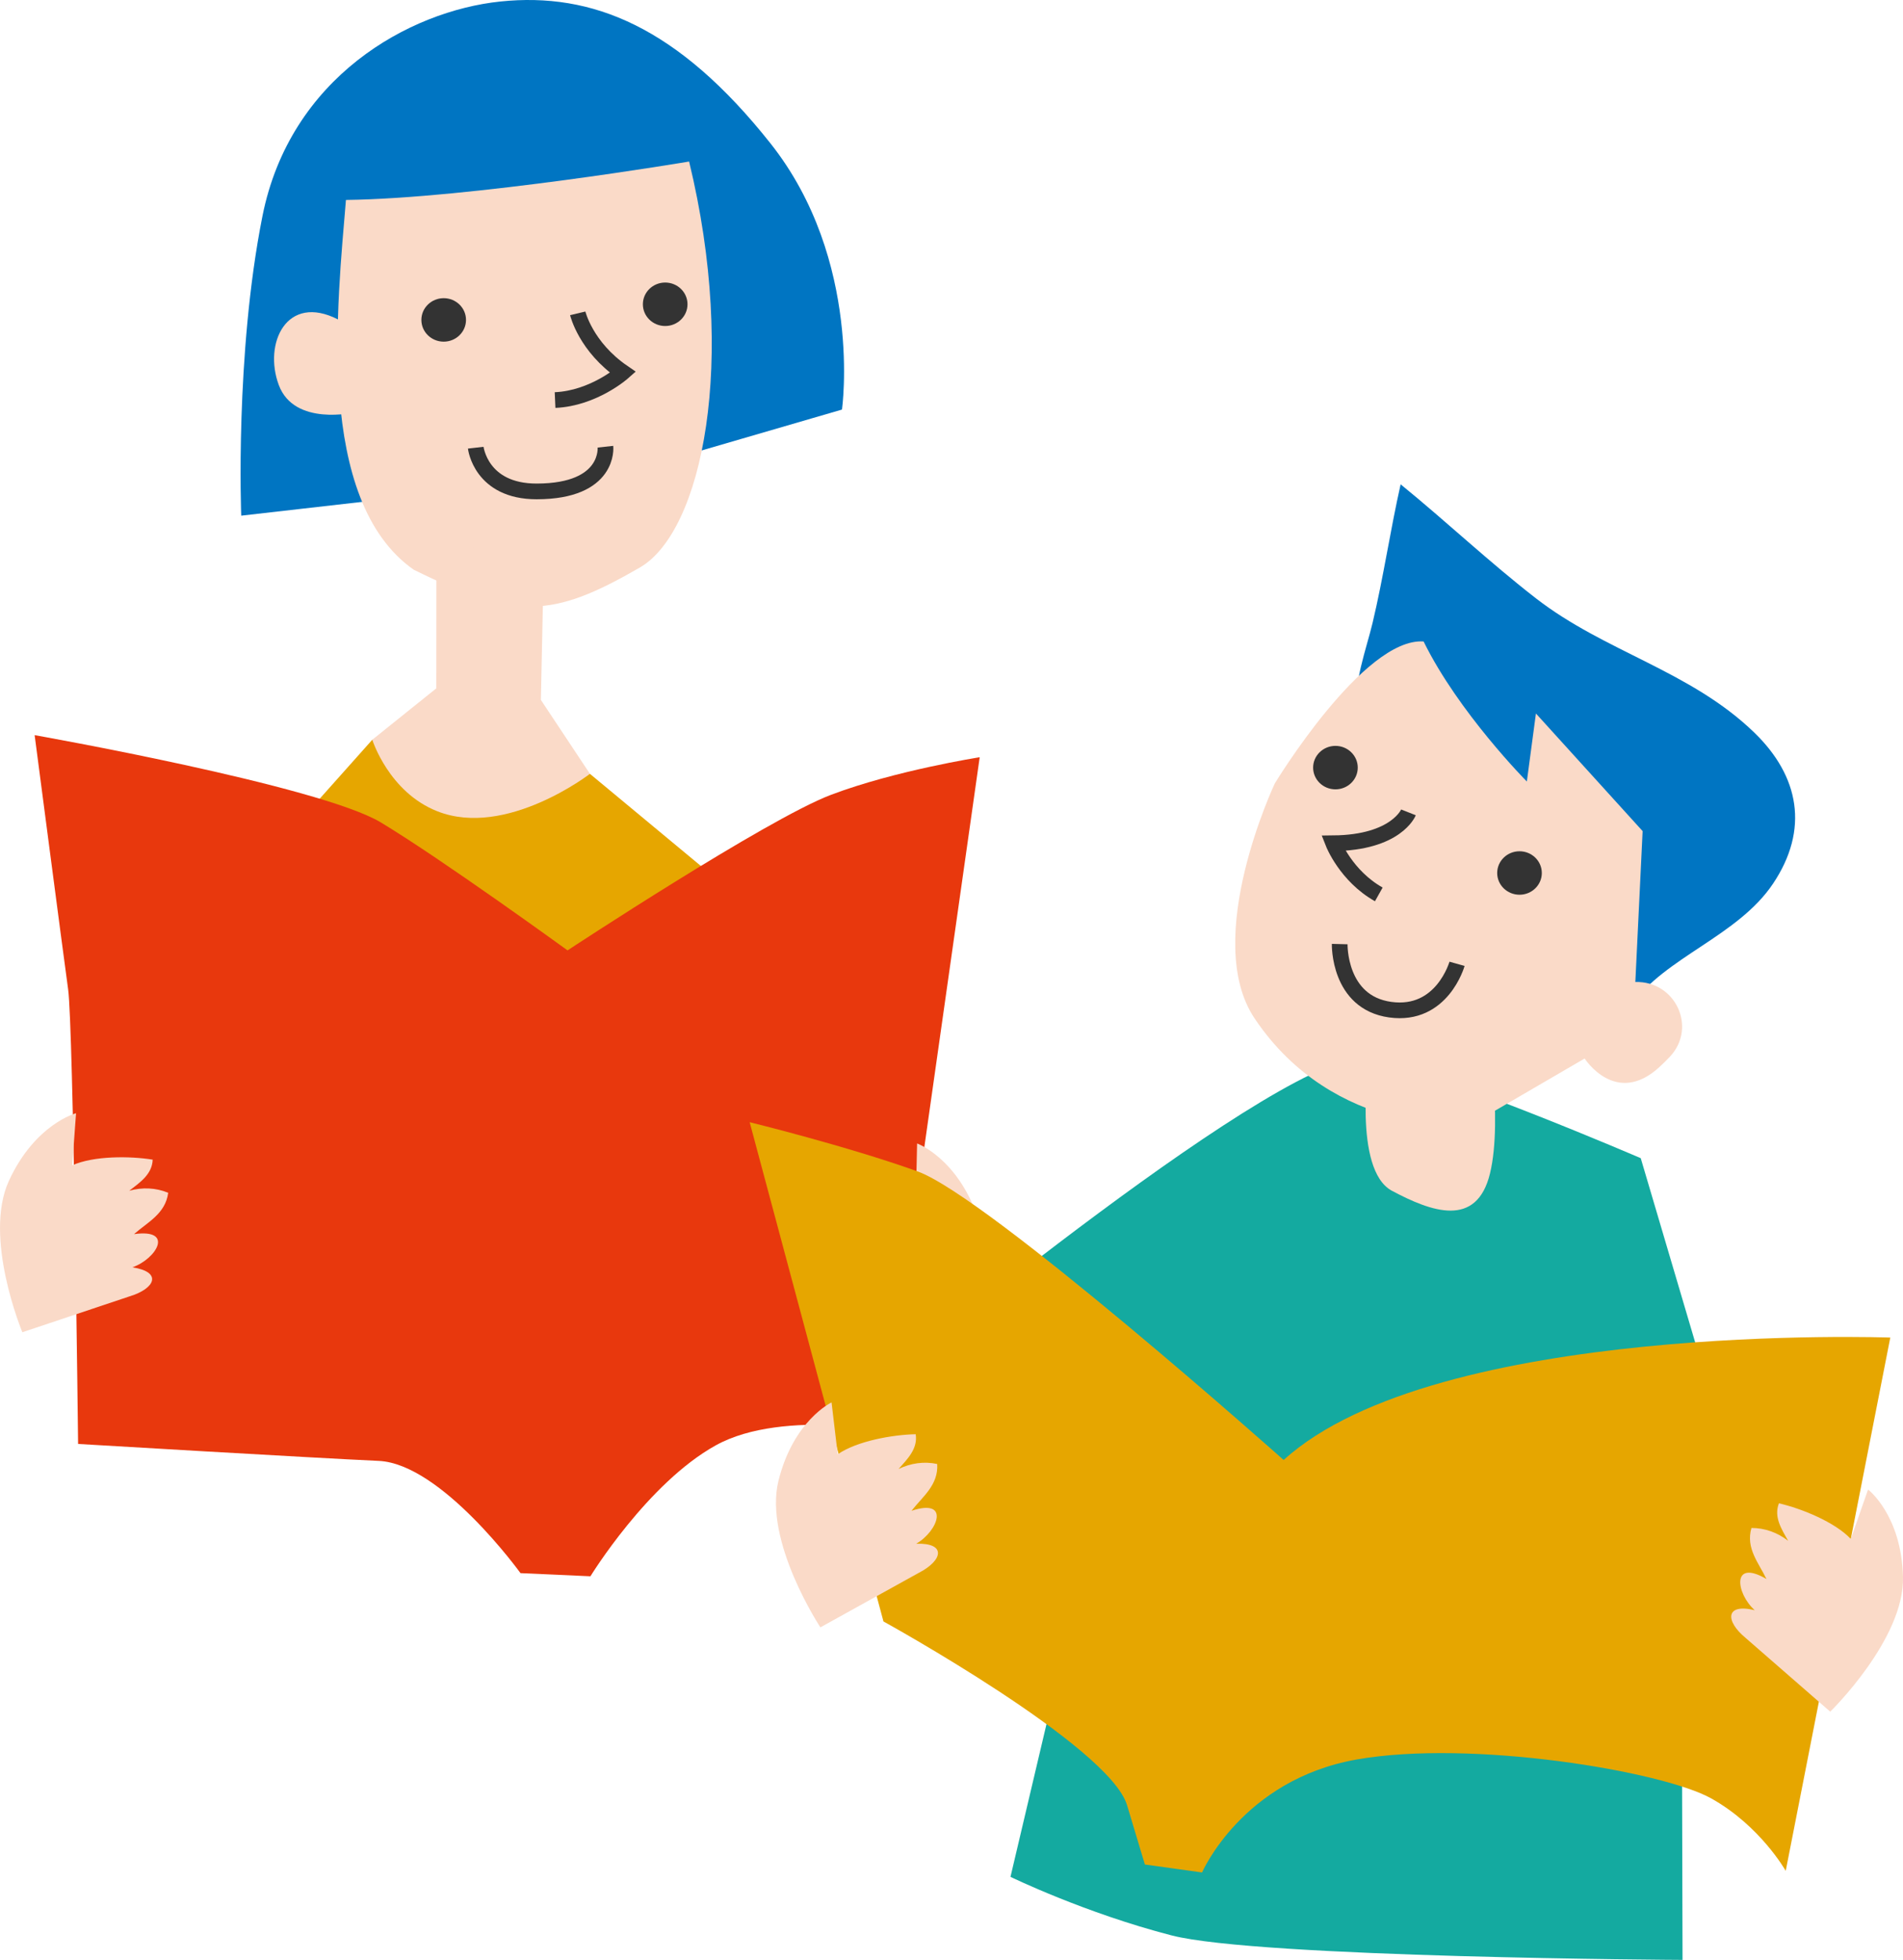 <?xml version="1.0" encoding="UTF-8"?><svg id="_レイヤー_2" xmlns="http://www.w3.org/2000/svg" width="99.274" height="102.247" viewBox="0 0 99.274 102.247"><defs><style>.cls-1{fill:none;stroke:#333;stroke-miterlimit:10;stroke-width:.819px;}.cls-2{fill:#fadac8;}.cls-2,.cls-3,.cls-4,.cls-5,.cls-6,.cls-7{stroke-width:0px;}.cls-3{fill:#14aaa0;}.cls-4{fill:#333;}.cls-5{fill:#e6a600;}.cls-6{fill:#e8380d;}.cls-7{fill:#0075c2;}</style></defs><g id="_レイヤー_1-2"><polygon class="cls-5" points="19.421 38.592 12.442 46.42 15.367 67.187 39.603 63.522 40.021 48.049 30.774 40.37 19.421 38.592"/><path class="cls-7" d="m36.509,23.527l7.415-2.16s1.101-7.788-3.729-13.885C35.366,1.386,30.881-.419,26.105.078s-10.973,3.959-12.414,11.198-1.107,15.626-1.107,15.626l12.315-1.405,11.61-1.971Z"/><path class="cls-2" d="m18.047,10.432c-.436,5.34-1.631,15.667,3.534,19.289,5.323,2.626,7.215,2.536,11.796-.112,3.27-1.89,5.095-10.779,2.572-21.182,0,0-11.4,1.924-17.902,2.004Z"/><path class="cls-2" d="m18.498,21.513s-3.143.749-3.954-1.425c-.811-2.174.41-4.791,3.087-3.424l.867,4.849Z"/><ellipse class="cls-4" cx="23.146" cy="16.69" rx="1.164" ry="1.134"/><ellipse class="cls-4" cx="34.701" cy="15.874" rx="1.164" ry="1.134"/><path class="cls-1" d="m30.139,16.347s.412,1.745,2.36,3.08c0,0-1.527,1.356-3.542,1.444"/><path class="cls-1" d="m24.818,23.356s.261,2.285,3.182,2.281c3.839-.005,3.584-2.332,3.584-2.332"/><path class="cls-2" d="m22.766,28.074l-.006,7.838-3.339,2.68s.859,2.738,3.4,3.735c3.589,1.409,7.954-1.957,7.954-1.957l-2.559-3.856.146-6.941-5.596-1.499Z"/><path class="cls-6" d="m1.804,38.352s14.865,2.629,18.065,4.555c3.199,1.926,9.738,6.674,9.738,6.674,0,0,10.379-6.836,13.73-8.11,3.351-1.274,7.771-1.966,7.771-1.966l-3.569,25.135-.298,10.14s-6.334-1.354-9.901.623c-3.567,1.977-6.539,6.831-6.539,6.831l-3.648-.164s-4.117-5.708-7.4-5.856c-3.284-.148-15.679-.884-15.679-.884,0,0-.248-21.744-.52-23.716-.272-1.972-1.747-13.261-1.747-13.261Z"/><path class="cls-2" d="m44.146,68.91l5.403,2.372s2.524-4.738,1.444-7.81c-1.08-3.072-3.151-3.819-3.151-3.819l-.06,2.723c-1.061-.597-2.942-.758-4.151-.671-.043.763.546,1.241,1.064,1.724-.658-.248-1.366-.284-2.033-.076.036,1.1.922,1.621,1.57,2.308-2.081-.486-1.29,1.179-.08,1.732-1.581.095-1.303.989-.008,1.516Z"/><path class="cls-2" d="m6.77,67.627l-5.604,1.876s-2.064-4.945-.698-7.907c1.366-2.962,3.499-3.519,3.499-3.519l-.198,2.717c1.113-.499,3.001-.49,4.197-.295-.03.764-.661,1.187-1.223,1.621.679-.188,1.387-.16,2.031.107-.14,1.093-1.072,1.531-1.782,2.157,2.118-.296,1.172,1.29-.085,1.732,1.565.237,1.203,1.102-.136,1.511Z"/><path class="cls-7" d="m85.1,52.444c1.753-2.512,5.551-3.594,7.393-6.342,1.896-2.829,1.373-5.606-.973-7.88-3.329-3.226-7.783-4.207-11.392-7.005-2.426-1.881-4.699-4.028-7.061-5.95-.543,2.407-.894,4.839-1.464,7.23-.325,1.361-1.023,3.205-.828,4.656.638,4.757,7.341,8.53,10.832,11.048,1.74,1.256,3.232,2.403,3.494,4.243Z"/><path class="cls-3" d="m85.593,60.422l4.071,13.777,1.901,11.588-3.835-.263.043,16.723s-22.119-.108-26.652-1.277c-4.533-1.169-8.407-3.056-8.407-3.056l5.108-21.669-11.545-4.301s21.108-17.558,25.137-16.728c4.029.83,14.179,5.206,14.179,5.206Z"/><path class="cls-2" d="m71.413,55.216s-.851,5.813,1.203,6.908,4.417,1.962,5.113-.907c.697-2.869-.196-8.116-.196-8.116l-6.12,2.115Z"/><path class="cls-5" d="m66.964,76.167s-15.421-13.737-19.101-15.057c-3.68-1.32-8.755-2.565-8.755-2.565l6.979,26.045s11.778,6.49,12.708,9.585l.93,3.095,2.983.415s2.091-4.832,8.056-5.891c5.965-1.058,15.96.6,18.517,2.034,2.557,1.434,3.875,3.774,3.875,3.774l5.455-27.822s-23.669-.863-31.647,6.387Z"/><path class="cls-2" d="m91.061,85.448l4.417,3.849s3.873-3.776,3.795-7.022-1.822-4.567-1.822-4.567l-.9,2.579c-.827-.881-2.571-1.587-3.75-1.86-.277.715.136,1.344.481,1.957-.551-.43-1.214-.672-1.914-.67-.307,1.06.377,1.817.782,2.662-1.833-1.075-1.595.745-.612,1.628-1.537-.374-1.548.56-.477,1.444Z"/><path class="cls-2" d="m47.949,82.044l-5.151,2.854s-2.968-4.487-2.188-7.644c.78-3.157,2.77-4.09,2.77-4.09l.321,2.706c.999-.691,2.857-1.023,4.068-1.047.116.756-.424,1.286-.894,1.814.631-.307,1.332-.408,2.016-.261.07,1.099-.762,1.698-1.341,2.442,2.025-.673,1.397,1.056.246,1.717,1.583-.05,1.392.866.154,1.509Z"/><path class="cls-2" d="m66.503,40.872s-3.833,8.11-1.056,12.256c4.16,6.211,11.225,5.585,11.225,5.585l5.994-3.491s1.617,2.534,3.894.452c.197-.18.382-.364.555-.548,1.421-1.517.303-3.949-1.804-3.896h0s.38-7.871.38-7.871l-5.566-6.136-.474,3.548s-3.569-3.6-5.386-7.306c-3.142-.218-7.763,7.408-7.763,7.408Z"/><path class="cls-1" d="m73.476,42.381s-.627,1.581-3.925,1.612c0,0,.672,1.711,2.377,2.667"/><ellipse class="cls-4" cx="79.268" cy="45.544" rx="1.164" ry="1.134"/><ellipse class="cls-4" cx="69.666" cy="40.046" rx="1.164" ry="1.134"/><path class="cls-1" d="m69.888,49.252s-.077,3.045,2.635,3.422c2.712.377,3.486-2.392,3.486-2.392"/></g></svg>
